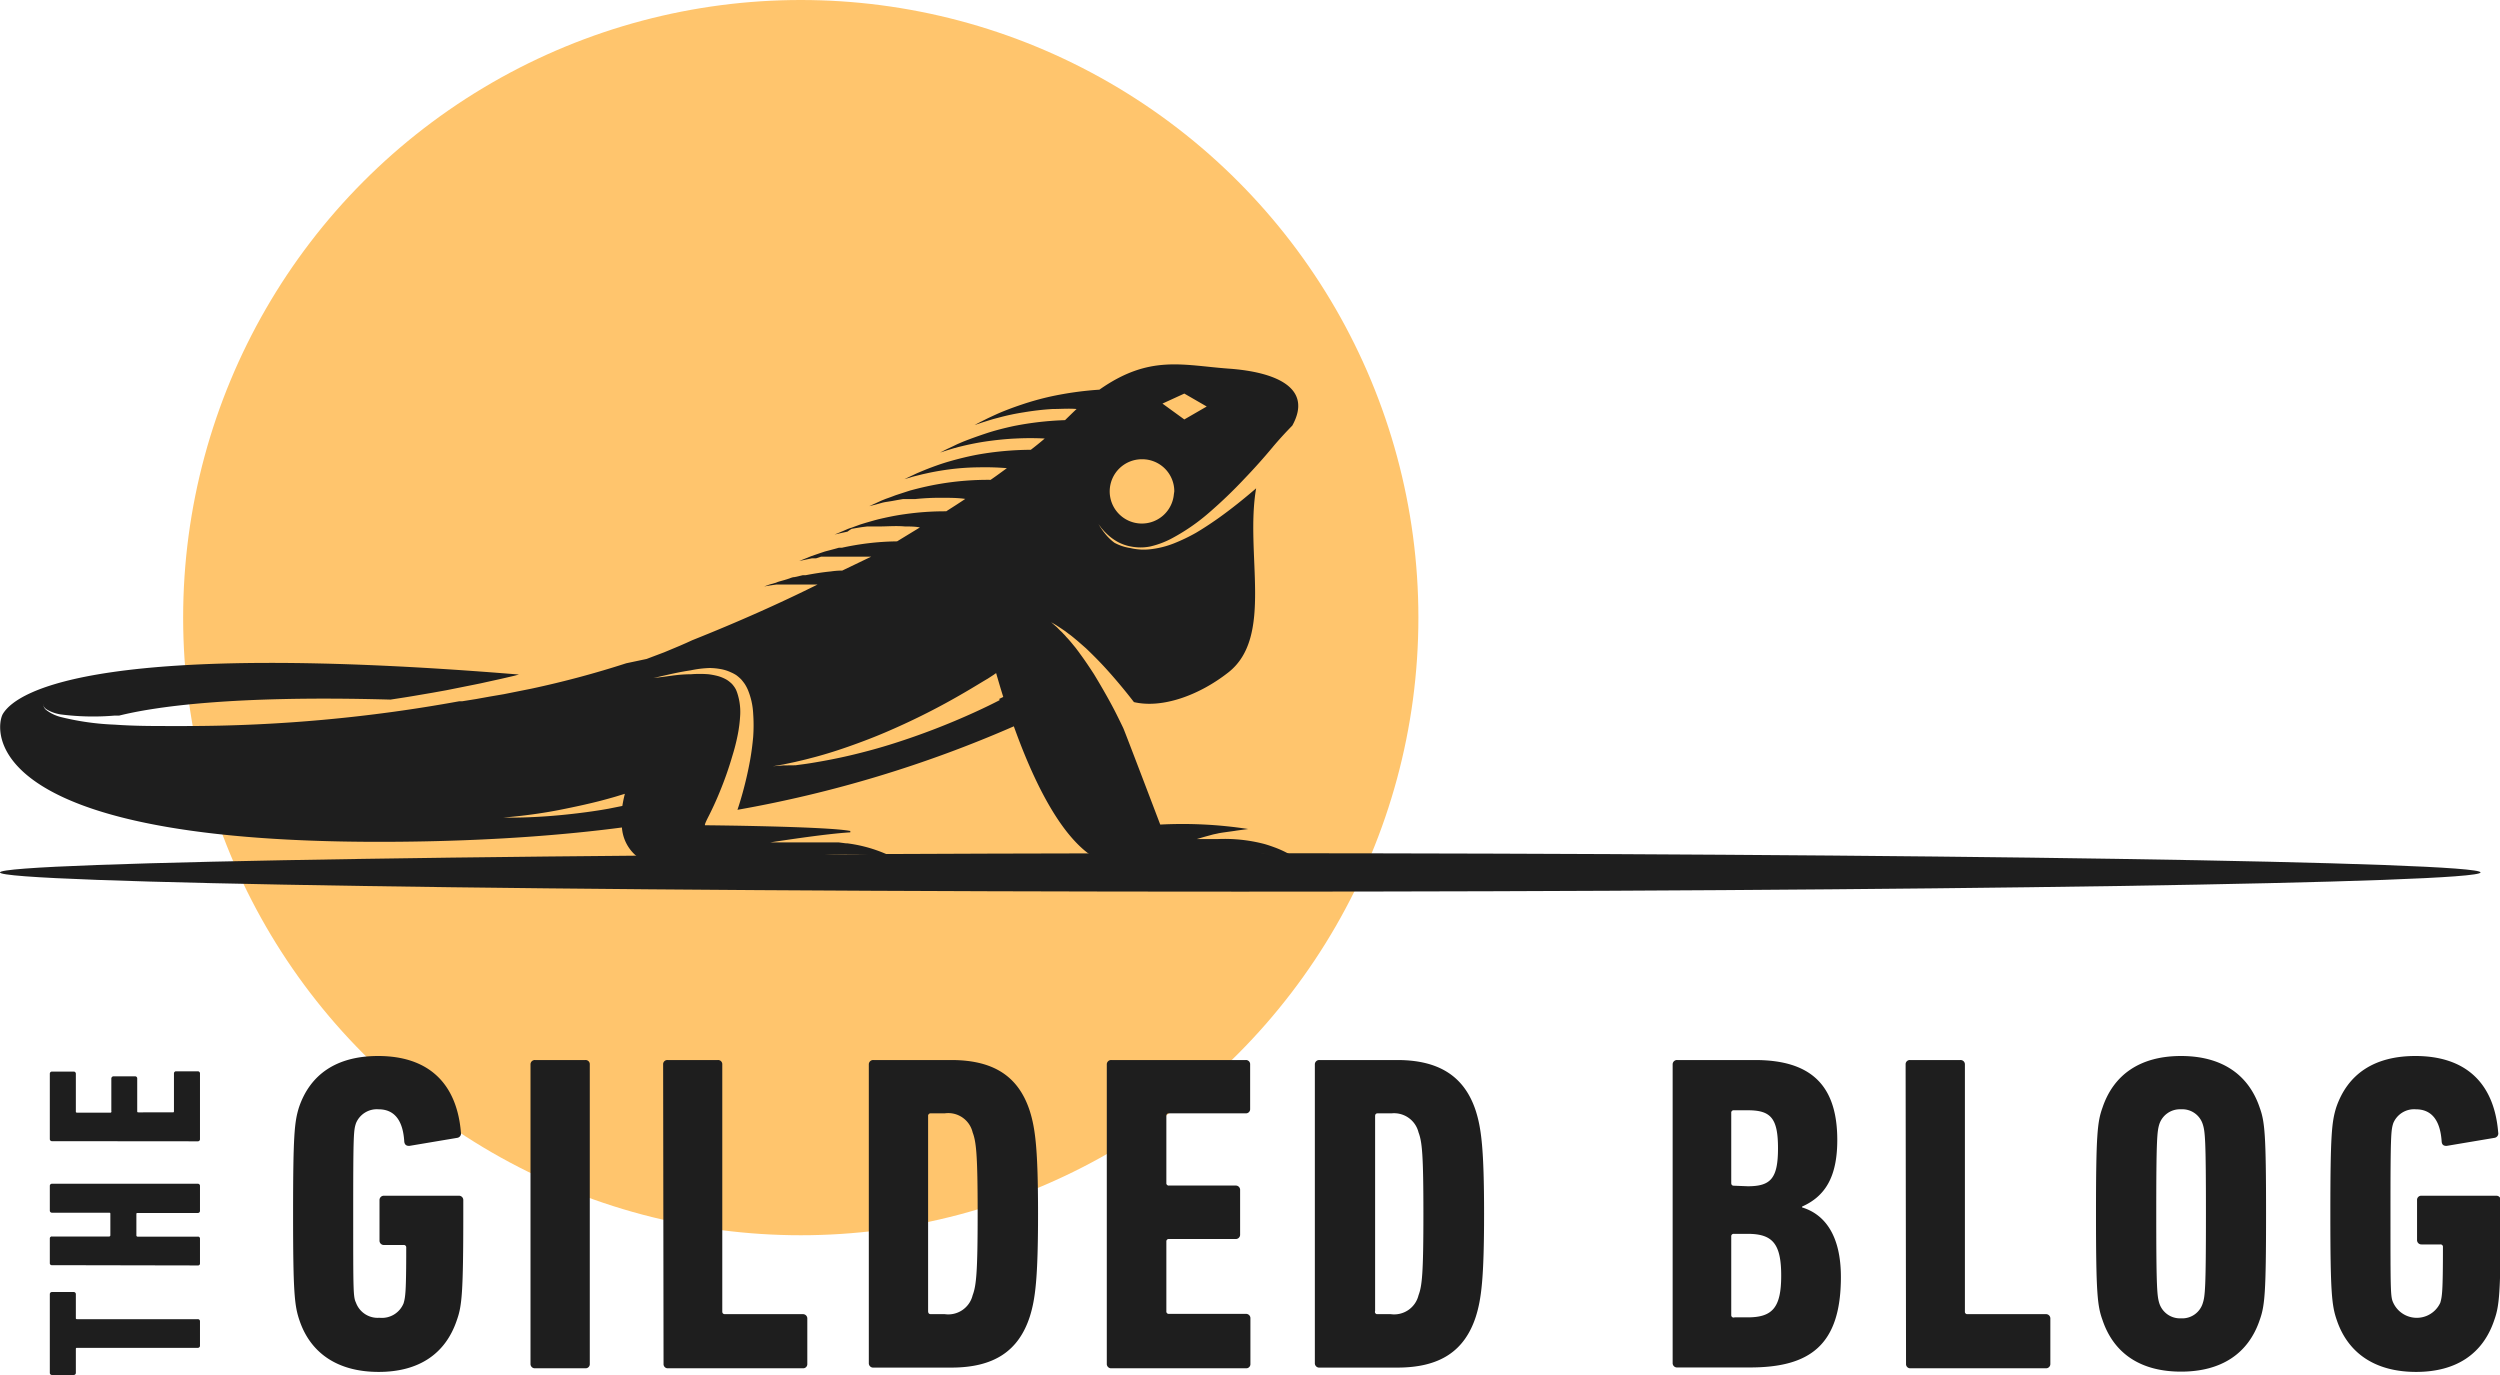 <svg xmlns="http://www.w3.org/2000/svg" viewBox="0 0 179.64 98.8"><title>gilded-blog</title><g id="Layer_2" data-name="Layer 2"><g id="CREATIVE"><circle cx="57.54" cy="44.38" r="44.38" style="fill:#ffc56d"/><path d="M21.06,87.22c0-5.69.1-6.6.42-7.64.81-2.4,2.73-3.7,5.69-3.7,3.57,0,5.65,1.91,5.95,5.49a.32.32,0,0,1-.26.39l-3.45.58c-.19,0-.32-.06-.36-.29-.09-1.59-.74-2.34-1.85-2.34a1.62,1.62,0,0,0-1.62,1c-.17.52-.2.78-.2,6.47s0,6,.2,6.43a1.66,1.66,0,0,0,1.69,1.08A1.68,1.68,0,0,0,29,93.65c.13-.45.19-.78.19-4a.17.17,0,0,0-.19-.19h-1.4a.31.31,0,0,1-.33-.33V86.24a.31.31,0,0,1,.33-.32h5.36a.31.31,0,0,1,.33.32v1c0,5.69-.1,6.6-.46,7.61-.81,2.43-2.73,3.73-5.62,3.73s-4.88-1.3-5.69-3.7C21.16,93.82,21.06,92.91,21.06,87.22Z" style="fill:#1e1e1e"/><path d="M38.12,76.49a.31.31,0,0,1,.33-.32h3.61a.3.3,0,0,1,.32.32V98a.3.3,0,0,1-.32.32H38.45a.31.31,0,0,1-.33-.32Z" style="fill:#1e1e1e"/><path d="M47.65,76.49a.3.3,0,0,1,.32-.32h3.61a.3.3,0,0,1,.32.32V94.24c0,.13.07.19.2.19h5.59a.31.31,0,0,1,.32.33V98a.3.3,0,0,1-.32.32H48a.3.3,0,0,1-.32-.32Z" style="fill:#1e1e1e"/><path d="M62.43,76.49a.31.31,0,0,1,.33-.32h5.59c3.05,0,4.84,1.17,5.65,3.67.39,1.24.59,2.73.59,7.38s-.2,6.14-.59,7.38c-.81,2.5-2.6,3.67-5.65,3.67H62.76a.31.31,0,0,1-.33-.32Zm4.46,17.94h1a1.8,1.8,0,0,0,2-1.36c.26-.68.36-1.63.36-5.85s-.1-5.17-.36-5.85a1.8,1.8,0,0,0-2-1.37h-1a.18.18,0,0,0-.2.2v14C66.69,94.37,66.76,94.43,66.89,94.43Z" style="fill:#1e1e1e"/><path d="M79.53,76.49a.31.31,0,0,1,.33-.32h9.65a.3.3,0,0,1,.32.32v3.19a.3.3,0,0,1-.32.32H84c-.13,0-.19.07-.19.2V85a.17.17,0,0,0,.19.19h4.78a.31.31,0,0,1,.33.33v3.18a.31.31,0,0,1-.33.33H84a.17.17,0,0,0-.19.19v5a.17.17,0,0,0,.19.19h5.53a.31.31,0,0,1,.32.33V98a.3.3,0,0,1-.32.32H79.86a.31.31,0,0,1-.33-.32Z" style="fill:#1e1e1e"/><path d="M94.48,76.49a.31.31,0,0,1,.33-.32h5.59c3,0,4.84,1.17,5.65,3.67.39,1.24.59,2.73.59,7.38s-.2,6.14-.59,7.38c-.81,2.5-2.6,3.67-5.65,3.67H94.81a.31.31,0,0,1-.33-.32Zm4.45,17.94h1a1.8,1.8,0,0,0,2-1.36c.26-.68.35-1.63.35-5.85s-.09-5.17-.35-5.85A1.81,1.81,0,0,0,100,80h-1c-.13,0-.19.07-.19.2v14A.17.17,0,0,0,98.93,94.43Z" style="fill:#1e1e1e"/><path d="M120.19,76.49a.31.31,0,0,1,.33-.32h5.59c4.09,0,5.91,1.88,5.91,5.75,0,2.7-.91,4.06-2.53,4.78v.06c1.62.49,2.79,2,2.79,5,0,4.88-2.21,6.5-6.53,6.5h-5.23a.31.31,0,0,1-.33-.32Zm5.4,8.75c1.65,0,2.17-.56,2.17-2.73s-.52-2.73-2.17-2.73h-1a.17.17,0,0,0-.19.19V85c0,.13.06.2.19.2Zm-1,9.42h1c1.78,0,2.4-.71,2.4-3s-.62-3-2.4-3h-1a.17.17,0,0,0-.19.19v5.66A.17.17,0,0,0,124.64,94.66Z" style="fill:#1e1e1e"/><path d="M136.93,76.49a.3.3,0,0,1,.32-.32h3.61a.31.31,0,0,1,.33.32V94.24a.17.17,0,0,0,.19.19H147a.31.31,0,0,1,.33.33V98a.31.31,0,0,1-.33.32h-9.72a.3.3,0,0,1-.32-.32Z" style="fill:#1e1e1e"/><path d="M151.07,94.83c-.36-1-.46-1.92-.46-7.61s.1-6.6.46-7.61c.81-2.43,2.76-3.73,5.65-3.73s4.85,1.3,5.66,3.73c.36,1,.45,1.92.45,7.61s-.09,6.6-.45,7.61c-.81,2.43-2.76,3.73-5.66,3.73S151.88,97.26,151.07,94.83Zm7.21-1.18c.17-.52.23-1.07.23-6.43s-.06-5.92-.23-6.44a1.54,1.54,0,0,0-1.56-1.07,1.56,1.56,0,0,0-1.56,1.07c-.16.52-.22,1.08-.22,6.44s.06,5.91.22,6.43a1.56,1.56,0,0,0,1.56,1.08A1.54,1.54,0,0,0,158.28,93.65Z" style="fill:#1e1e1e"/><path d="M167.45,87.22c0-5.69.1-6.6.42-7.64.82-2.4,2.73-3.7,5.69-3.7,3.58,0,5.66,1.91,5.95,5.49a.32.32,0,0,1-.26.39l-3.45.58c-.19,0-.32-.06-.35-.29-.1-1.59-.75-2.34-1.86-2.34a1.62,1.62,0,0,0-1.62,1c-.16.52-.2.78-.2,6.47s0,6,.2,6.43a1.86,1.86,0,0,0,3.38,0c.13-.45.19-.78.19-4a.17.17,0,0,0-.19-.19H174a.31.31,0,0,1-.32-.33V86.24a.3.3,0,0,1,.32-.32h5.36a.31.31,0,0,1,.33.32v1c0,5.69-.1,6.6-.46,7.61-.81,2.43-2.73,3.73-5.62,3.73s-4.87-1.3-5.69-3.7C167.55,93.82,167.45,92.91,167.45,87.22Z" style="fill:#1e1e1e"/><path d="M14.37,96.69a.15.15,0,0,1-.16.16H5.55c-.07,0-.1,0-.1.1v1.69a.15.15,0,0,1-.16.16H3.74a.15.15,0,0,1-.16-.16V93a.15.15,0,0,1,.16-.16H5.29a.15.15,0,0,1,.16.16v1.7c0,.06,0,.09.1.09h8.66a.15.15,0,0,1,.16.16Z" style="fill:#1e1e1e"/><path d="M3.74,90.91a.14.14,0,0,1-.16-.15V89a.14.14,0,0,1,.16-.15H7.83a.09.09,0,0,0,.1-.1V87.23c0-.06,0-.09-.1-.09H3.74A.15.15,0,0,1,3.58,87V85.22a.15.15,0,0,1,.16-.16H14.21a.15.15,0,0,1,.16.16V87a.15.15,0,0,1-.16.16H9.9c-.07,0-.1,0-.1.09v1.51a.09.09,0,0,0,.1.1h4.31a.14.14,0,0,1,.16.15v1.77a.14.14,0,0,1-.16.15Z" style="fill:#1e1e1e"/><path d="M3.74,82a.15.15,0,0,1-.16-.16V77.14A.15.15,0,0,1,3.74,77H5.29a.15.15,0,0,1,.16.16v2.7c0,.06,0,.09.1.09H7.9A.08.08,0,0,0,8,79.84V77.5a.16.16,0,0,1,.16-.16H9.71a.15.15,0,0,1,.15.16v2.34c0,.06,0,.09.1.09H12.4c.07,0,.1,0,.1-.09v-2.7a.15.15,0,0,1,.16-.16h1.55a.15.15,0,0,1,.16.16v4.71a.15.15,0,0,1-.16.16Z" style="fill:#1e1e1e"/><path d="M178.24,62.69c0,.76-39.9,1.38-89.12,1.38S0,63.45,0,62.69s39.9-1.38,89.12-1.38,89.12.62,89.12,1.38" style="fill:#1e1e1e"/><path d="M61.1,59.71h0c-1.68-.33-10.34-.41-10.43-.41s.18-.51.28-.71c.2-.4.49-1,.78-1.72a24.65,24.65,0,0,0,.89-2.54A14.3,14.3,0,0,0,53,52.85a9.84,9.84,0,0,0,.19-1.53A4.31,4.31,0,0,0,53,49.87a2.38,2.38,0,0,0-.12-.32,1.67,1.67,0,0,0-.18-.28,1.2,1.2,0,0,0-.22-.23,1.89,1.89,0,0,0-.27-.2,2.81,2.81,0,0,0-.62-.26,5.28,5.28,0,0,0-.67-.13,8,8,0,0,0-1.28,0c-.8,0-1.47.12-1.94.18l-.74.09.73-.17c.46-.1,1.11-.26,1.93-.38A7.78,7.78,0,0,1,51,48a4.74,4.74,0,0,1,.74.07,2.92,2.92,0,0,1,.78.24,2.75,2.75,0,0,1,.38.2,3.27,3.27,0,0,1,.35.3,3.44,3.44,0,0,1,.28.36,3,3,0,0,1,.21.4,5.11,5.11,0,0,1,.38,1.7,11.88,11.88,0,0,1,0,1.69c-.05.55-.12,1.09-.21,1.6a26.59,26.59,0,0,1-.65,2.77c-.09.31-.18.6-.27.86a87.47,87.47,0,0,0,19.86-6c1.52,4.24,4,9.51,7.28,10,5,.68,9.06-1.63,13-.52a7.53,7.53,0,0,0-1.46-.75c-.27-.1-.55-.2-.84-.28a11.26,11.26,0,0,0-3.29-.35h-.34l-.29,0-.27,0-.22,0-.42,0,.41-.12.21-.06.26-.07.29-.08.33-.07c.23-.06,1.1-.16,1.37-.21l.82-.11a31,31,0,0,0-6.32-.32s-2.55-6.71-2.66-6.94-.28-.58-.49-1c-.4-.8-1-1.86-1.62-2.88-.33-.51-.66-1-1-1.46-.08-.12-.17-.23-.25-.34s-.17-.21-.25-.31-.32-.39-.48-.55a2.61,2.61,0,0,0-.22-.24,2.08,2.08,0,0,0-.21-.21c-.13-.13-.24-.25-.34-.33l-.32-.28.36.21.41.27.25.17.26.2c.19.13.38.3.59.47l.31.27.32.28c.42.4.86.84,1.28,1.29.83.9,1.61,1.85,2.17,2.58,2,.47,4.65-.46,6.78-2.13,3.28-2.57,1.19-8.51,2-13.23h0c-.86.74-1.8,1.5-2.79,2.2-.5.35-1,.68-1.54,1a12.83,12.83,0,0,1-1.59.76,6.54,6.54,0,0,1-1.62.41,4.13,4.13,0,0,1-1.5-.08A3.4,3.4,0,0,1,80.08,39a3.58,3.58,0,0,1-.68-.66,3.39,3.39,0,0,1-.21-.28.83.83,0,0,1-.08-.12.35.35,0,0,1-.06-.09l-.12-.19.13.17a.86.86,0,0,1,.07.1l.09.1a2.73,2.73,0,0,0,.24.26,3.77,3.77,0,0,0,.72.57,3.13,3.13,0,0,0,1.09.41,3.54,3.54,0,0,0,1.37,0,6.29,6.29,0,0,0,1.46-.53,14.39,14.39,0,0,0,2.8-1.92,33.42,33.42,0,0,0,2.49-2.39c.77-.8,1.45-1.57,2-2.23s1.08-1.22,1.47-1.62c1.51-2.73-1.22-3.85-4.55-4.09S82.61,25.46,79,28a24,24,0,0,0-3.5.49,20.3,20.3,0,0,0-2.08.58c-.66.22-1.26.45-1.76.67l-.35.16-.32.15-.52.26-.44.23s.18-.05.48-.16l.54-.17.33-.1.38-.1a16.33,16.33,0,0,1,1.79-.38,19.42,19.42,0,0,1,2.08-.24c.58,0,1.17-.05,1.73,0-.27.25-.54.52-.83.8a22.58,22.58,0,0,0-3.67.42c-.7.15-1.4.33-2,.53s-1.22.42-1.71.62l-.35.15-.31.15-.51.24-.43.22.46-.15.53-.16.33-.09.37-.09c.51-.12,1.1-.24,1.75-.33s1.34-.16,2-.19a20.47,20.47,0,0,1,2.08,0q-.45.39-1,.81a22.39,22.39,0,0,0-3.84.35c-.69.13-1.37.3-2,.48s-1.19.39-1.68.58l-.34.14-.31.13-.49.23-.42.2.45-.13c.14-.05.32-.09.52-.14l.32-.08.36-.08c.5-.11,1.08-.21,1.71-.29a17.94,17.94,0,0,1,2-.13,19.17,19.17,0,0,1,2,.06c-.37.27-.76.56-1.17.84a20.57,20.57,0,0,0-3.59.28c-.67.11-1.33.26-1.94.42l-.23.06-.22.07-.43.14-.4.13-.37.14-.34.12-.3.12-.48.22-.42.19.45-.11.5-.14a3,3,0,0,1,.32-.06L64.1,36l.38-.07.41-.07.43,0,.22,0h.23a17.16,17.16,0,0,1,1.92-.09c.57,0,1.13,0,1.67.08-.44.3-.9.59-1.37.89a20.34,20.34,0,0,0-3,.21c-.66.09-1.31.23-1.9.37l-.23.06-.21.06-.42.12-.39.12-.36.13-.33.12a2.09,2.09,0,0,0-.3.11l-.47.2-.41.17.43-.1.5-.11A2.44,2.44,0,0,1,61.2,38l.34-.06.37-.06.4-.05.42,0,.21,0h.23c.59,0,1.23-.06,1.86,0,.36,0,.72,0,1.07.07l-1.64,1a19.32,19.32,0,0,0-2.11.14c-.64.08-1.28.19-1.86.32l-.22,0-.21.06-.41.11-.38.1-.36.12-.32.11-.29.1-.47.19-.4.16.43-.09.48-.1.3,0L59,40l.36,0,.39,0,.41,0,.21,0h.21c.59,0,1.2,0,1.82,0h.2L60.52,41q-.41,0-.81.06c-.62.06-1.24.16-1.81.27l-.21,0-.21.05-.4.09c-.13,0-.26.06-.37.1l-.35.11-.32.09a1.83,1.83,0,0,0-.28.1L55.3,42l-.39.14.41-.07L55.8,42l.29,0,.32,0,.36,0,.38,0,.39,0,.21,0h1c-2.77,1.38-5.79,2.72-9,4h0l-.44.2-.48.21-1.1.46-1.27.48L45,47.66a69.09,69.09,0,0,1-6.84,1.83l-.95.19-1,.2-1,.17-.5.09-.5.09-1,.16-.29,0H33A109.49,109.49,0,0,1,13.4,52.17h-.07l-1.26,0c-1.05,0-2.44,0-3.83-.1a18.91,18.91,0,0,1-3.8-.53A2.87,2.87,0,0,1,3.3,51a.7.7,0,0,1-.19-.3.16.16,0,0,1,0-.09v0a.08.08,0,0,0,0,0,.92.92,0,0,0,0,.09.69.69,0,0,0,.22.26,2.74,2.74,0,0,0,1.15.39,18.23,18.23,0,0,0,3.75.07l.33,0c2.45-.61,8-1.47,19.5-1.15.66-.1,1.32-.2,2-.32l1-.17,1-.18,1-.2,1-.2.49-.1L35,49l1-.22.95-.22.34-.09c-29.5-2.42-36,1-37.09,2.84-.53.93-2.06,9.77,30.22,9.15,5.2-.1,10-.44,14.27-1a2.94,2.94,0,0,0,2.87,2.74c5.38.75,13.07-2.07,17.46-.13a10.32,10.32,0,0,0-4.13-1.47h-.09l-.55-.07-.27,0-.27,0-.53,0-.52,0H56.48l-.6,0h-.52s4-.63,5.74-.72m-16.37-1.9-1,.2c-.93.17-2.18.34-3.44.46s-2.51.18-3.45.18H35.23l.43,0,.49,0,.64-.06c.94-.09,2.18-.25,3.4-.49s2.44-.51,3.34-.76c.45-.12.82-.23,1.07-.31l.3-.09h0a9.59,9.59,0,0,0-.2,1m40.4-29.76,1.61.93-1.61.93L83.53,29Zm-.75,7.23A2.31,2.31,0,1,1,82.07,33a2.3,2.3,0,0,1,2.31,2.31m-12.55,15c-.44.23-1.07.54-1.84.89a51.59,51.59,0,0,1-5.74,2.21c-1.06.34-2.14.63-3.16.87s-2,.42-2.8.55c-.41.07-.79.11-1.12.16L56.3,55l-.76.06.75-.13.85-.18c.33-.08.7-.16,1.1-.27.8-.2,1.72-.48,2.69-.82s2-.73,3-1.17a49.9,49.9,0,0,0,5.36-2.72c.71-.41,1.28-.77,1.68-1l.46-.3a1,1,0,0,1,.15-.1l0,0c.14.49.31,1.07.51,1.71l-.29.14" style="fill:#1e1e1e"/></g></g></svg>